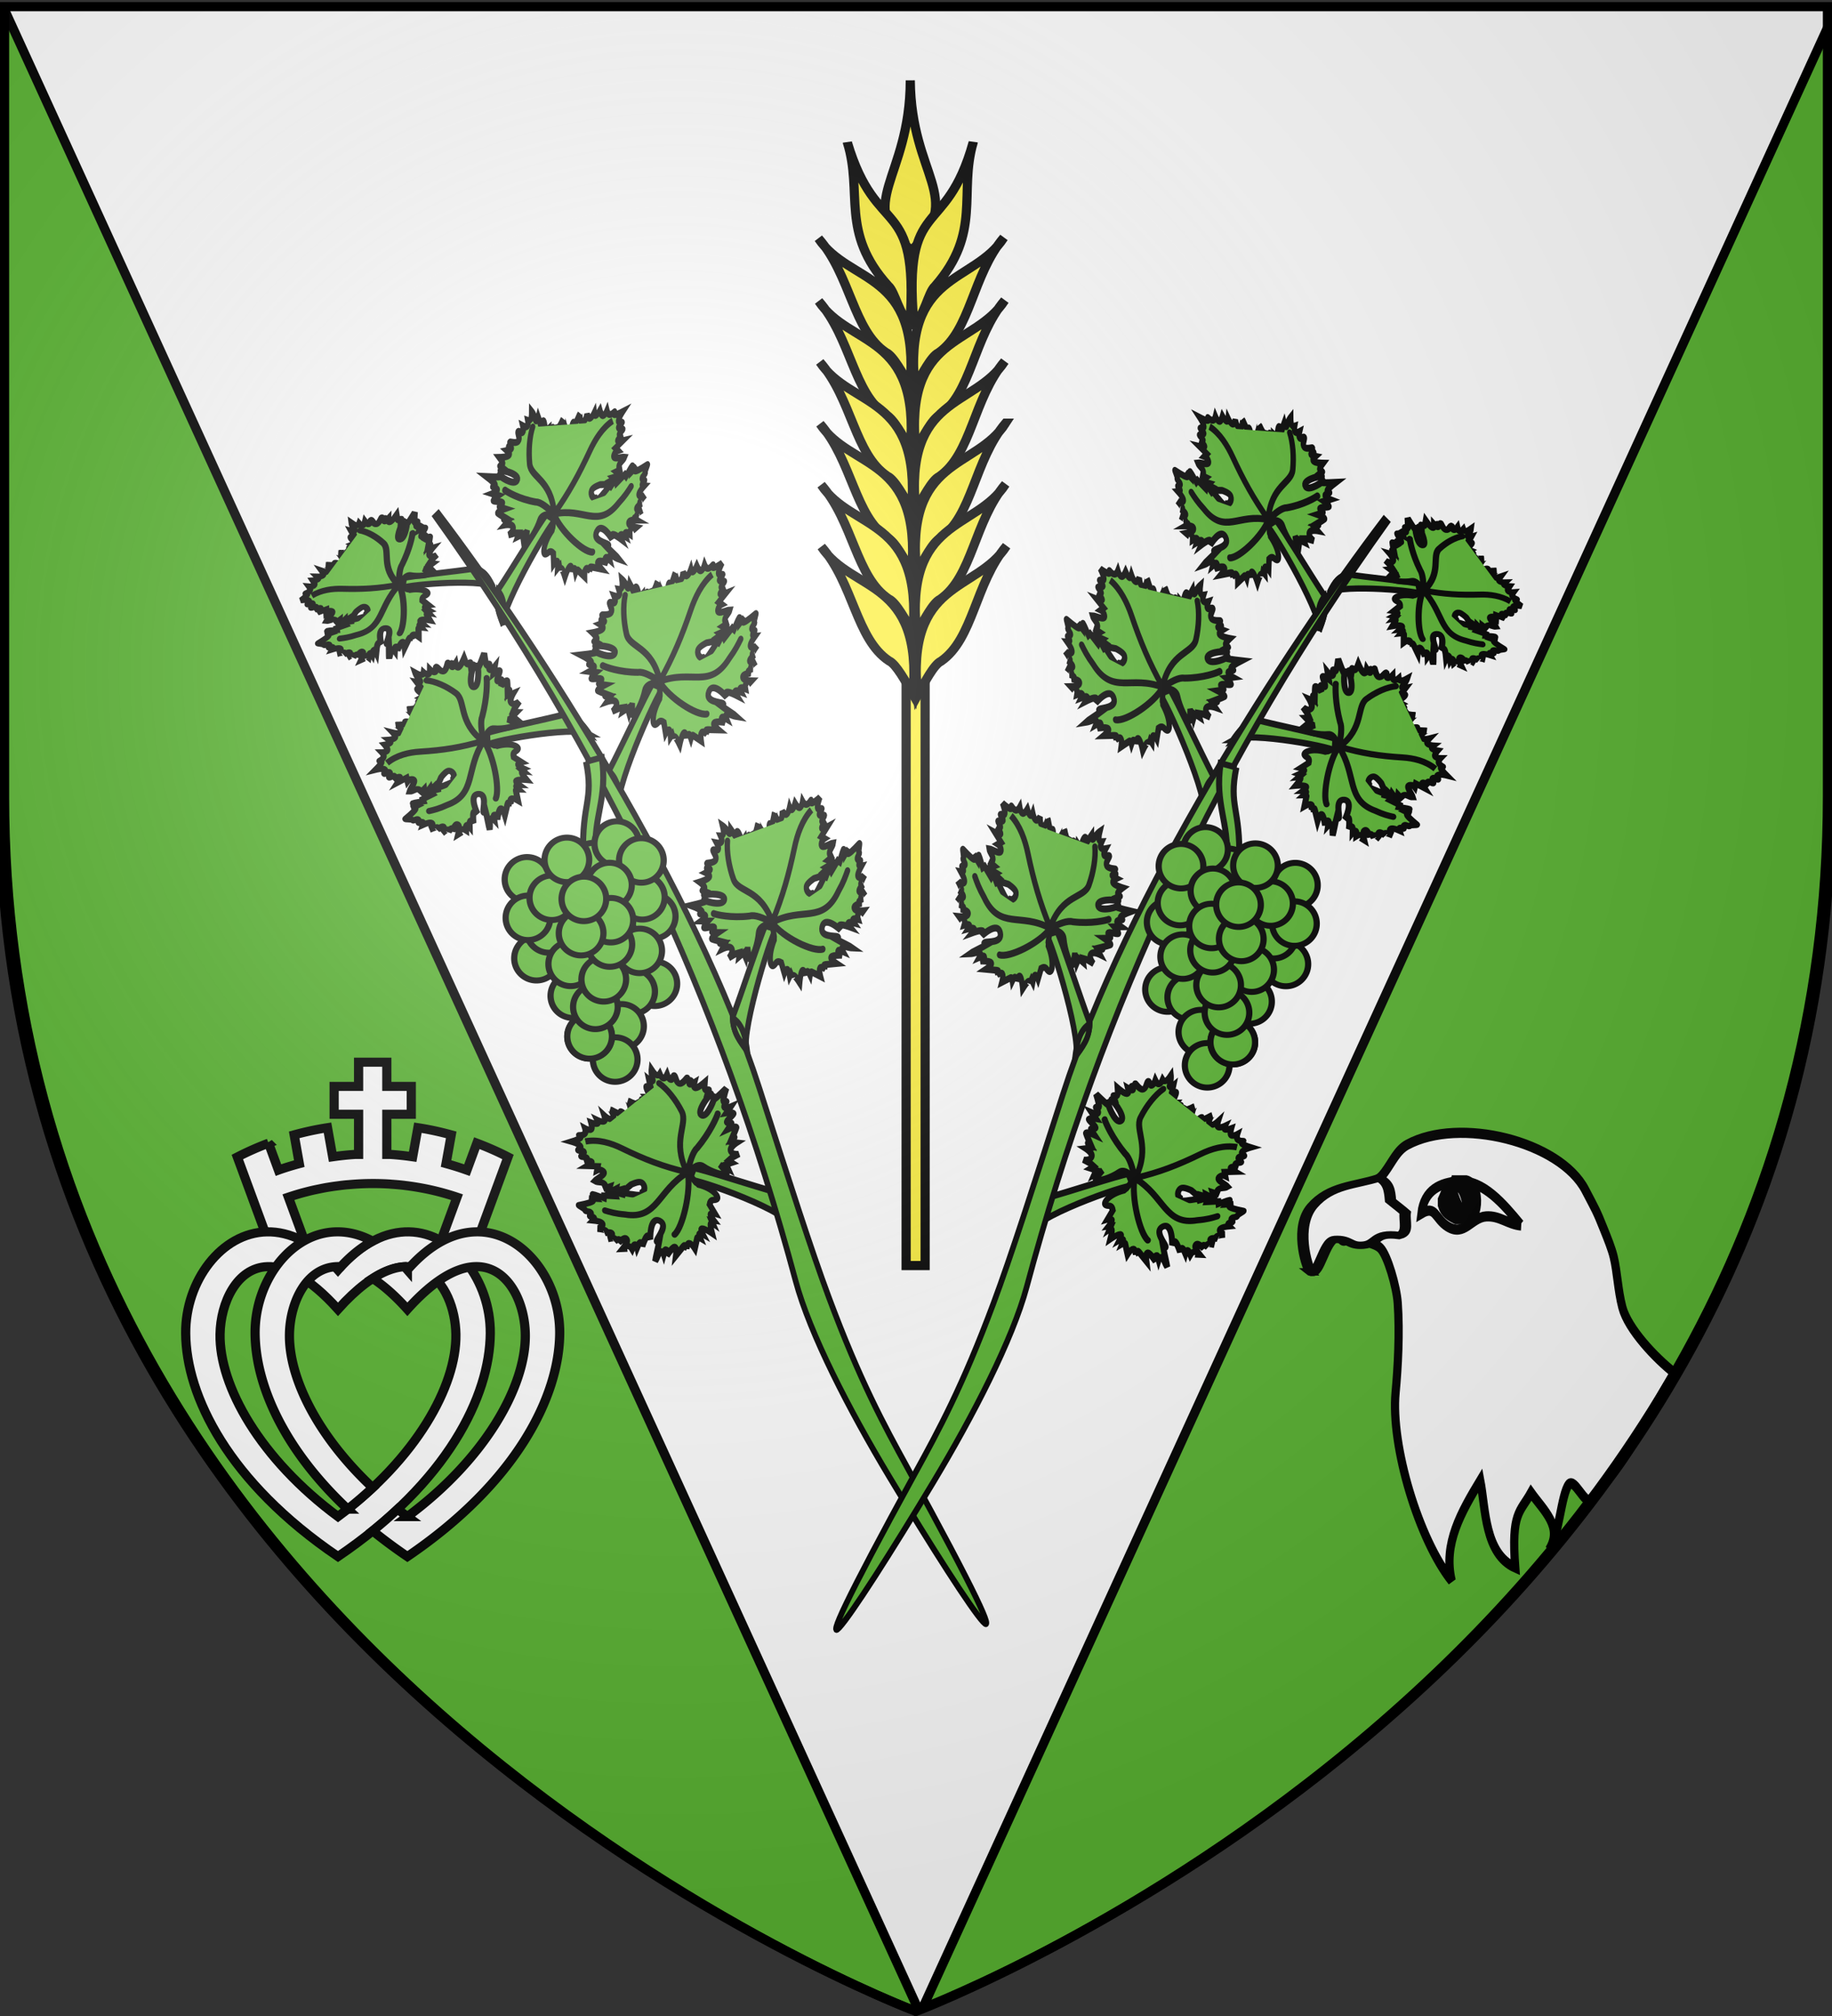 <svg xmlns="http://www.w3.org/2000/svg" xmlns:xlink="http://www.w3.org/1999/xlink" width="600" height="660" version="1.0"><rect width="100%" height="100%" fill="#333333" stroke="none"/><desc>Flag of Canton of Valais (Wallis)</desc><defs><radialGradient xlink:href="#a" id="f" cx="221.445" cy="226.331" r="300" fx="221.445" fy="226.331" gradientTransform="matrix(1.353 0 0 1.349 -77.63 -85.747)" gradientUnits="userSpaceOnUse"/><linearGradient id="a"><stop offset="0" style="stop-color:white;stop-opacity:.314"/><stop offset=".19" style="stop-color:white;stop-opacity:.251"/><stop offset=".6" style="stop-color:#6b6b6b;stop-opacity:.125"/><stop offset="1" style="stop-color:black;stop-opacity:.125"/></linearGradient></defs><g style="display:inline"><path d="M300 658.5s298.5-112.32 298.5-397.772V2.176H1.5v258.552C1.5 546.18 300 658.5 300 658.5" style="fill:#fff;fill-opacity:1;fill-rule:evenodd;stroke:none;stroke-width:1px;stroke-linecap:butt;stroke-linejoin:miter;stroke-opacity:1"/><g style="fill:#5ab532;stroke:#000;stroke-width:3;stroke-miterlimit:4;stroke-dasharray:none;stroke-opacity:1;display:inline"><path d="M598.5 3v-.812m-597 0v258.53C1.5 546.17 300 658.5 300 658.5l.969-.375L3 3m595.5 3.313-296.219 651.28C325.58 648.333 598.5 534.019 598.5 260.72z" style="fill:#5ab532;fill-opacity:1;fill-rule:evenodd;stroke:#000;stroke-width:3;stroke-linecap:butt;stroke-linejoin:miter;stroke-miterlimit:4;stroke-dasharray:none;stroke-opacity:1" transform="matrix(1.005 0 0 1 -1.65 -.107)"/></g></g><g style="stroke:#000;stroke-opacity:1;stroke-width:3;stroke-miterlimit:4;stroke-dasharray:none"><path d="M296.765 206.598h6.226v207.72h-6.226z" style="fill:#fcef3c;fill-opacity:1;stroke:#000;stroke-width:3;stroke-miterlimit:4;stroke-opacity:1;stroke-dasharray:none"/><g style="opacity:1;fill:#fcef3c;fill-opacity:1;stroke:#000;stroke-width:2.704;stroke-miterlimit:4;stroke-dasharray:none;stroke-opacity:1;display:inline"><path d="M1236.49 151.036c-19.492 22.086-11.329 38.487-33.552 37.355-1.55-22.515 14.378-16.025 33.552-37.355z" style="fill:#fcef3c;fill-opacity:1;fill-rule:evenodd;stroke:#000;stroke-width:2.704;stroke-linecap:butt;stroke-linejoin:miter;stroke-miterlimit:4;stroke-dasharray:none;stroke-opacity:1;display:inline" transform="scale(-1.109 1.109)rotate(-41.482 315.733 2074.923)"/><g style="fill:#fcef3c;fill-opacity:1;stroke:#000;stroke-width:2.704;stroke-miterlimit:4;stroke-dasharray:none;stroke-opacity:1"><path d="M1210.439 152.46c-13.245 27.249 5.454 25.133-22.223 51.588-1.133-3.377 2.916-9.587 2.551-12.342.138-21.16 13.048-25.216 19.672-39.246zM1185.042 167.54c-2.531 16.137 15.772 27.116-9.524 50.397.91-4.095 2.412-9.997 1.461-12.117-2.788-11.344 7.74-23.86 8.063-38.28z" style="fill:#fcef3c;fill-opacity:1;fill-rule:evenodd;stroke:#000;stroke-width:2.704;stroke-linecap:butt;stroke-linejoin:miter;stroke-miterlimit:4;stroke-dasharray:none;stroke-opacity:1;display:inline" transform="scale(-1.109 1.109)rotate(-41.482 315.733 2074.923)"/><path d="M1172.578 181.23c-2.53 16.138 15.772 27.117-9.524 50.397.91-4.095 2.412-9.997 1.461-12.117-2.788-11.344 7.74-23.86 8.063-38.28z" style="fill:#fcef3c;fill-opacity:1;fill-rule:evenodd;stroke:#000;stroke-width:2.704;stroke-linecap:butt;stroke-linejoin:miter;stroke-miterlimit:4;stroke-dasharray:none;stroke-opacity:1;display:inline" transform="scale(-1.109 1.109)rotate(-41.482 315.733 2074.923)"/><path d="M1160.673 194.722c-2.53 16.138 15.773 27.117-9.524 50.397.91-4.095 2.412-9.997 1.461-12.117-2.788-11.344 7.74-23.86 8.063-38.28z" style="fill:#fcef3c;fill-opacity:1;fill-rule:evenodd;stroke:#000;stroke-width:2.704;stroke-linecap:butt;stroke-linejoin:miter;stroke-miterlimit:4;stroke-dasharray:none;stroke-opacity:1;display:inline" transform="scale(-1.109 1.109)rotate(-41.482 315.733 2074.923)"/><path d="M1148.372 208.214c-2.531 16.138 15.772 27.117-9.524 50.397.91-4.095 2.411-9.997 1.46-12.117-2.787-11.344 7.74-23.86 8.064-38.28z" style="fill:#fcef3c;fill-opacity:1;fill-rule:evenodd;stroke:#000;stroke-width:2.704;stroke-linecap:butt;stroke-linejoin:miter;stroke-miterlimit:4;stroke-dasharray:none;stroke-opacity:1;display:inline" transform="scale(-1.109 1.109)rotate(-41.482 315.733 2074.923)"/><path d="M1136.467 221.706c-2.531 16.138 15.772 27.117-9.524 50.397.91-4.095 2.412-9.997 1.461-12.117-2.788-11.344 7.74-23.86 8.063-38.28z" style="fill:#fcef3c;fill-opacity:1;fill-rule:evenodd;stroke:#000;stroke-width:2.704;stroke-linecap:butt;stroke-linejoin:miter;stroke-miterlimit:4;stroke-dasharray:none;stroke-opacity:1;display:inline" transform="scale(-1.109 1.109)rotate(-41.482 315.733 2074.923)"/><path d="M1124.165 235.198c-2.53 16.138 15.773 27.117-9.524 50.397.91-4.095 2.412-9.996 1.461-12.117-2.788-11.344 7.74-23.86 8.063-38.28z" style="fill:#fcef3c;fill-opacity:1;fill-rule:evenodd;stroke:#000;stroke-width:2.704;stroke-linecap:butt;stroke-linejoin:miter;stroke-miterlimit:4;stroke-dasharray:none;stroke-opacity:1;display:inline" transform="scale(-1.109 1.109)rotate(-41.482 315.733 2074.923)"/></g><g style="fill:#fcef3c;fill-opacity:1;stroke:#000;stroke-width:2.704;stroke-miterlimit:4;stroke-dasharray:none;stroke-opacity:1;display:inline"><path d="M1210.439 152.46c-13.245 27.249 5.454 25.133-22.223 51.588-1.133-3.377 2.916-9.587 2.551-12.342.138-21.16 13.048-25.216 19.672-39.246zM1185.042 167.54c-2.531 16.137 15.772 27.116-9.524 50.397.91-4.095 2.412-9.997 1.461-12.117-2.788-11.344 7.74-23.86 8.063-38.28z" style="fill:#fcef3c;fill-opacity:1;fill-rule:evenodd;stroke:#000;stroke-width:2.704;stroke-linecap:butt;stroke-linejoin:miter;stroke-miterlimit:4;stroke-dasharray:none;stroke-opacity:1;display:inline" transform="rotate(-42.518 652.708 1476.369)scale(1.109)"/><path d="M1172.578 181.23c-2.53 16.138 15.772 27.117-9.524 50.397.91-4.095 2.412-9.997 1.461-12.117-2.788-11.344 7.74-23.86 8.063-38.28z" style="fill:#fcef3c;fill-opacity:1;fill-rule:evenodd;stroke:#000;stroke-width:2.704;stroke-linecap:butt;stroke-linejoin:miter;stroke-miterlimit:4;stroke-dasharray:none;stroke-opacity:1;display:inline" transform="rotate(-42.518 652.708 1476.369)scale(1.109)"/><path d="M1160.673 194.722c-2.53 16.138 15.773 27.117-9.524 50.397.91-4.095 2.412-9.997 1.461-12.117-2.788-11.344 7.74-23.86 8.063-38.28z" style="fill:#fcef3c;fill-opacity:1;fill-rule:evenodd;stroke:#000;stroke-width:2.704;stroke-linecap:butt;stroke-linejoin:miter;stroke-miterlimit:4;stroke-dasharray:none;stroke-opacity:1;display:inline" transform="rotate(-42.518 652.708 1476.369)scale(1.109)"/><path d="M1148.372 208.214c-2.531 16.138 15.772 27.117-9.524 50.397.91-4.095 2.411-9.997 1.46-12.117-2.787-11.344 7.74-23.86 8.064-38.28z" style="fill:#fcef3c;fill-opacity:1;fill-rule:evenodd;stroke:#000;stroke-width:2.704;stroke-linecap:butt;stroke-linejoin:miter;stroke-miterlimit:4;stroke-dasharray:none;stroke-opacity:1;display:inline" transform="rotate(-42.518 652.708 1476.369)scale(1.109)"/><path d="M1136.467 221.706c-2.531 16.138 15.772 27.117-9.524 50.397.91-4.095 2.412-9.997 1.461-12.117-2.788-11.344 7.74-23.86 8.063-38.28z" style="fill:#fcef3c;fill-opacity:1;fill-rule:evenodd;stroke:#000;stroke-width:2.704;stroke-linecap:butt;stroke-linejoin:miter;stroke-miterlimit:4;stroke-dasharray:none;stroke-opacity:1;display:inline" transform="rotate(-42.518 652.708 1476.369)scale(1.109)"/><path d="M1124.165 235.198c-2.53 16.138 15.773 27.117-9.524 50.397.91-4.095 2.412-9.996 1.461-12.117-2.788-11.344 7.74-23.86 8.063-38.28z" style="fill:#fcef3c;fill-opacity:1;fill-rule:evenodd;stroke:#000;stroke-width:2.704;stroke-linecap:butt;stroke-linejoin:miter;stroke-miterlimit:4;stroke-dasharray:none;stroke-opacity:1;display:inline" transform="rotate(-42.518 652.708 1476.369)scale(1.109)"/></g></g></g><g id="e" style="stroke:#000;stroke-opacity:1;stroke-width:2;stroke-miterlimit:4;stroke-dasharray:none"><use xlink:href="#b" id="d" width="600" height="660" x="0" y="0" style="fill:#5ab532;fill-opacity:1;stroke:#000;stroke-opacity:1;stroke-width:2;stroke-miterlimit:4;stroke-dasharray:none" transform="matrix(-.7 .835 .611 .7 139.147 -233.616)"/><g style="fill:#5ab532;fill-opacity:1;stroke:#000;stroke-opacity:1;stroke-width:5.512;stroke-miterlimit:4;stroke-dasharray:none"><g style="fill:#5ab532;fill-opacity:1;stroke:#000;stroke-opacity:1;stroke-width:8.453;stroke-miterlimit:4;stroke-dasharray:none"><path d="M127.413 884.284c.14-9.284 1.183-25.544 11.436-34.2 24.216-8.054 84.349-31.608 94.138-33.585l8.106 12.08c3.933-6.707-103.51 36.818-113.68 55.705z" style="fill:#5ab532;fill-opacity:1;fill-rule:evenodd;stroke:#000;stroke-width:8.453;stroke-linecap:butt;stroke-linejoin:miter;stroke-miterlimit:4;stroke-dasharray:none;stroke-opacity:1;display:inline" transform="matrix(-.213 .109 .097 .213 102.752 -10.091)"/><path d="M127.944 884.865c.146-11.958-.794-22.916 9.982-34.064 2.707 8.008 2.888 17.453-9.982 34.064z" style="opacity:1;fill:#5ab532;fill-opacity:1;fill-rule:evenodd;stroke:#000;stroke-width:8.453;stroke-linecap:butt;stroke-linejoin:miter;stroke-miterlimit:4;stroke-dasharray:none;stroke-opacity:1;display:inline" transform="matrix(-.213 .109 .097 .213 102.752 -10.091)"/></g><g style="opacity:1;fill:#5ab532;fill-opacity:1;display:inline;stroke:#000;stroke-opacity:1;stroke-width:6.444;stroke-miterlimit:4;stroke-dasharray:none"><path d="M-175.207 310.35s-7.82 6.748-7.889 7.185c-2.16 13.624-9.898 20.058-11.35 15.344-.795-1.896.61-4.274-4.337-5.26l-7.152 4.59s.768-3.61-.623-3.892-4.941 2.765-4.941 2.765l.184-2.114-2.54 1.143s1.025-1.681-1.025-1.848-7.175 1.181-7.175 1.181 3.812-6.438 3.51-8.435-4.717.447-4.717.447 1.156-2.346.345-2.93c-.81-.586-3.588.59-3.588.59s1.136-2.244.265-2.522c-.871-.279-9.049-2.242-9.049-2.242s4.288-2.973 4.174-4.747-4.63-2.35-4.63-2.35 2.473-.512 2.322-1.212c-.152-.7-2.928-1.588-2.928-1.588s6.944 3.524.717-1.291-6.624-5.159-6.624-5.159 7.427 1.071 7.353-.907c-.073-1.979-7.648-7.007-7.648-7.007s5.043 1.72 5.015-.786c-.009-.766-3.8-1.866-3.8-1.866s3.278-1.07 1.733-2.922c-2.07-2.008-4.53-2.253-7.913-4.485 1.904.194 12.988 3.134 16.83 3.86 0 0-2.66-2.993-.033-2.182 2.805.866 13.232 10.117 16.154 2.558 3.27-8.46-15.3-8.35-15.98-8.15 0 0 4.47-.96 3.078-2.709-1.392-1.748-8.647-4.285-8.647-4.285s3.45-.472 3.096-1.617c-.354-1.144-4.51-2.962-4.51-2.962s2.806-.732 2.442-1.826c-.363-1.093-3.896-2.549-3.896-2.549s2.114-1.333 2.087-2.374c-.027-1.04-2.194-1.787-2.194-1.787l.218.07-.406-3.823s4.744 3.922 7.082 3.8c4.12-.772-.29-5.076-2.238-7.247 0 0 2.75 1.314 2.734.222-.017-1.091-1.833-3.627-1.833-3.627s1.992 1.343 2.338-.121-.955-5.736-.955-5.736c.146.724 5.491 7.017 5.524 1.332.006-1.067-.84-3.962-.84-3.962s1.4 2.294 2.177.697c.777-1.598.93-7.088.93-7.088-.035.59 3.864 8.327 5.8 2.288.566-1.766.69-5.861.69-5.861s1.506 1.46 2.395.766c.888-.694.07-3.888 1.158-3.54 1.09.348 1.814 1.666 2.871.701 1.058-.965.231-4.705 1.36-4.561s3.584-6.457 3.86-5.5c.274.957 2.202 9.393 3.732 11.62s2.385-2.713 2.385-2.713l.044 5.662s3.416-3.252 3.473-2.365-2.542 9.396-2.542 9.396l2.04.218.112 10.027 3.232-1.138-1.446 7.357 1.306.418-.592 6.544c.149 2.468-1.723 10.662 2.403 10.14 2.21 2.886 7.434 1.525 7.865-1.845.321-2.508-2.463-7.971-2.463-7.971l-4.898-5.694 1.072-.743-2.319-7.04 1.783.352-3.924-7.12 5.444 1.741-2.124-5.675s1.352 2.696 3.404 1.523c2.803-1.602.937-5.945 2.421-8.783 2.568 2.24 6.873 12.126 9.196 6.198.749-1.91-.365-4.027-.365-4.027l3.347.636-.313-9.006s2.668 4.383 3.655 3.776c.988-.608.295-6.206.295-6.206s1.701 2.825 2.59 2.132.093-5.184.964-4.905 2.711 2.985 3.936 2.345-.124-5.253.965-4.905 1.977 3.184 3.581 1.797 2.834-7.349 2.834-7.349 1.995 5.743 3.407 7.389 2.184-1.691 2.241-.804.11 3.565 1.592 4.853c1.482 1.289 4.338.301 4.338.301s-1.814 3.928-.569 5.249 5.548.036 5.548.036-1.175 3.914-.57 5.248 2.992.088 2.992.088-1.72 4.337-.69 5.861 4.814.236 4.814.236-2.716 3.315-2.61 5.03c.377 6.03 7.778.468 7.806.324 0 0-3.134 6.818-3.413 9.118s2.654-1.432 2.298.083-3.69 5.103-3.721 5.978c-.205 5.75 12.874.443 12.917.22 0 0-2.347 5.17-2.1 7.149.248 1.98 3.09.77 3.09.77s-3.138 2.418-2.982 3.391 4.596.167 3.604.501c-.991.335-4.092 2.276-4.803 3.243s4.378.097 1.96.627l-15.665 4.332c-3.52 2.036-9.37 5.59-7.576 9.105 4.395 8.616 12.108 3.137 13.554-4.355l4.665-5.909 4.442-1.404s-.575 2.043.848 1.575 4.844-3.448 4.844-3.448.187 3.753 1.22 3.214c1.031-.539 5.367-3.17 7.06-2.955 1.694.215-1.279 4.152-.287 3.818s6.305-1.46 6.305-1.46-3.142 4.209.784 3.075c3.926-1.135 7.313-.703 7.313-.703s-3.3 2.366-4.054 4.134c-.752 1.769 1.042 2.94 1.042 2.94s-3.357 1.479-3.376 3.047c-.02 1.57 3.3 3.228 3.3 3.228s-3.922 1.407-4.07 3.043 5.065 2.488 3.477 3.5c-1.588 1.014-5.893 1.43-6.133 4.122s6.043 6.928 5.172 6.65c-.87-.279-2.219.105-2.716.869s1.598 2.466.727 2.187c-.871-.278-2.888-1.792-3.267-1.044-.378.748 1.753 4.036 1.753 4.036s-4.559-1.24-4.362.994c.197 2.236 5.15 7.946 5.15 7.946s-4.655-.456-6.104.438 1.18 3.418.308 3.14l-3.048-.975s.921 3.553-.563 2.861c-1.632-3.174-16.439-13.671-17.691-8.024-1.056 4.76 15.993 11.949 16.257 10.607 0 0-3.226-1.249-2.16.395s9.343 10.156 9.343 10.156-7.69-2.676-10.355-2.66.567 3.005-.304 2.727c-.871-.279-4.149-2.738-5.186-1.875-1.038.862 1.035 5.327 1.035 5.327l-5.3-3.65s1.488 6.558-.036 6.07-5.206-5.302-7.196-5.776c-1.99-.473.76 4.37-.764 3.883s-4.985-2.897-4.985-2.897 3.803 7.732 1.843 7.106-8.55-3.603-8.55-3.603 1.421 2.192.55 1.914c-.87-.279-4.074-2.823-4.074-2.823l-.23 4.705s-3.063-4.648-5.454-5.22c-5.036-1.204-3.665 6.866-3.665 6.866l-3.43-6.093-2.47-2.744-1.474 2.787-1.809-4.923-3.829 1.817 3.216-7.174s-6.307 6.265-6.998 5.592c-1.779-1.734.77-13.085 5.05-20.169 3.015-4.99-5.28-11.95-5.28-11.95-.532-.61-1.184-.735-2.02-.13z" style="fill:#5ab532;fill-opacity:1;fill-rule:evenodd;stroke:#000;stroke-width:6.444;stroke-linecap:butt;stroke-linejoin:miter;stroke-miterlimit:4;stroke-dasharray:none;stroke-opacity:1;display:inline" transform="matrix(-.077 -.286 .308 -.105 22.149 174.147)"/><g style="fill:#5ab532;fill-opacity:1;stroke:#000;stroke-opacity:1;stroke-width:6.444;stroke-miterlimit:4;stroke-dasharray:none"><path d="m-153.996 221.874-.168-.743c2.634 11.023.1 22.084-3.69 31.537-7.631 19.04-12.59 35.269-15.83 55.81 24.413-13.242 39.077 1.477 48.95-3.896 9.435-5.133 17.564-12.416 21.68-19.24M-173.906 308.908c-15.965-25.849-40.141-26.275-37.375-54.382.125-8.331 1.134-12.755 2.132-17.226M-173.888 309.042c-15.01 2.96-45.038-4.997-51.08-12.056M-173.774 309.135c8.36 1.642 17.127 4.687 20.149 8.25 13.49 11.49 26.308 17.333 29.065 18.247" style="fill:#5ab532;fill-opacity:1;fill-rule:evenodd;stroke:#000;stroke-width:6.444;stroke-linecap:round;stroke-linejoin:miter;stroke-miterlimit:4;stroke-dasharray:none;stroke-opacity:1" transform="matrix(-.077 -.286 .308 -.105 22.149 174.147)"/></g></g></g><g id="b" style="fill:#5ab532;fill-opacity:1;stroke:#000;stroke-opacity:1;stroke-width:4.369;stroke-miterlimit:4;stroke-dasharray:none"><g style="fill:#5ab532;fill-opacity:1;stroke:#000;stroke-opacity:1;stroke-width:6.699;stroke-miterlimit:4;stroke-dasharray:none"><path d="M127.413 884.284c.14-9.284 1.183-25.544 11.436-34.2 24.216-8.054 84.349-31.608 94.138-33.585l8.106 12.08c3.933-6.707-103.51 36.818-113.68 55.705z" style="fill:#5ab532;fill-opacity:1;fill-rule:evenodd;stroke:#000;stroke-width:6.699;stroke-linecap:butt;stroke-linejoin:miter;stroke-miterlimit:4;stroke-dasharray:none;stroke-opacity:1;display:inline" transform="matrix(-.272 .03 .048 .322 251.501 112.515)"/><path d="M127.944 884.865c.146-11.958-.794-22.916 9.982-34.064 2.707 8.008 2.888 17.453-9.982 34.064z" style="opacity:1;fill:#5ab532;fill-opacity:1;fill-rule:evenodd;stroke:#000;stroke-width:6.699;stroke-linecap:butt;stroke-linejoin:miter;stroke-miterlimit:4;stroke-dasharray:none;stroke-opacity:1;display:inline" transform="matrix(-.272 .03 .048 .322 251.501 112.515)"/></g><g style="opacity:1;fill:#5ab532;fill-opacity:1;display:inline;stroke:#000;stroke-opacity:1;stroke-width:5.107;stroke-miterlimit:4;stroke-dasharray:none"><path d="M-175.207 310.35s-7.82 6.748-7.889 7.185c-2.16 13.624-9.898 20.058-11.35 15.344-.795-1.896.61-4.274-4.337-5.26l-7.152 4.59s.768-3.61-.623-3.892-4.941 2.765-4.941 2.765l.184-2.114-2.54 1.143s1.025-1.681-1.025-1.848-7.175 1.181-7.175 1.181 3.812-6.438 3.51-8.435-4.717.447-4.717.447 1.156-2.346.345-2.93c-.81-.586-3.588.59-3.588.59s1.136-2.244.265-2.522c-.871-.279-9.049-2.242-9.049-2.242s4.288-2.973 4.174-4.747-4.63-2.35-4.63-2.35 2.473-.512 2.322-1.212c-.152-.7-2.928-1.588-2.928-1.588s6.944 3.524.717-1.291-6.624-5.159-6.624-5.159 7.427 1.071 7.353-.907c-.073-1.979-7.648-7.007-7.648-7.007s5.043 1.72 5.015-.786c-.009-.766-3.8-1.866-3.8-1.866s3.278-1.07 1.733-2.922c-2.07-2.008-4.53-2.253-7.913-4.485 1.904.194 12.988 3.134 16.83 3.86 0 0-2.66-2.993-.033-2.182 2.805.866 13.232 10.117 16.154 2.558 3.27-8.46-15.3-8.35-15.98-8.15 0 0 4.47-.96 3.078-2.709-1.392-1.748-8.647-4.285-8.647-4.285s3.45-.472 3.096-1.617c-.354-1.144-4.51-2.962-4.51-2.962s2.806-.732 2.442-1.826c-.363-1.093-3.896-2.549-3.896-2.549s2.114-1.333 2.087-2.374c-.027-1.04-2.194-1.787-2.194-1.787l.218.07-.406-3.823s4.744 3.922 7.082 3.8c4.12-.772-.29-5.076-2.238-7.247 0 0 2.75 1.314 2.734.222-.017-1.091-1.833-3.627-1.833-3.627s1.992 1.343 2.338-.121-.955-5.736-.955-5.736c.146.724 5.491 7.017 5.524 1.332.006-1.067-.84-3.962-.84-3.962s1.4 2.294 2.177.697c.777-1.598.93-7.088.93-7.088-.035.59 3.864 8.327 5.8 2.288.566-1.766.69-5.861.69-5.861s1.506 1.46 2.395.766c.888-.694.07-3.888 1.158-3.54 1.09.348 1.814 1.666 2.871.701 1.058-.965.231-4.705 1.36-4.561s3.584-6.457 3.86-5.5c.274.957 2.202 9.393 3.732 11.62s2.385-2.713 2.385-2.713l.044 5.662s3.416-3.252 3.473-2.365-2.542 9.396-2.542 9.396l2.04.218.112 10.027 3.232-1.138-1.446 7.357 1.306.418-.592 6.544c.149 2.468-1.723 10.662 2.403 10.14 2.21 2.886 7.434 1.525 7.865-1.845.321-2.508-2.463-7.971-2.463-7.971l-4.898-5.694 1.072-.743-2.319-7.04 1.783.352-3.924-7.12 5.444 1.741-2.124-5.675s1.352 2.696 3.404 1.523c2.803-1.602.937-5.945 2.421-8.783 2.568 2.24 6.873 12.126 9.196 6.198.749-1.91-.365-4.027-.365-4.027l3.347.636-.313-9.006s2.668 4.383 3.655 3.776c.988-.608.295-6.206.295-6.206s1.701 2.825 2.59 2.132.093-5.184.964-4.905 2.711 2.985 3.936 2.345-.124-5.253.965-4.905 1.977 3.184 3.581 1.797 2.834-7.349 2.834-7.349 1.995 5.743 3.407 7.389 2.184-1.691 2.241-.804.11 3.565 1.592 4.853c1.482 1.289 4.338.301 4.338.301s-1.814 3.928-.569 5.249 5.548.036 5.548.036-1.175 3.914-.57 5.248 2.992.088 2.992.088-1.72 4.337-.69 5.861 4.814.236 4.814.236-2.716 3.315-2.61 5.03c.377 6.03 7.778.468 7.806.324 0 0-3.134 6.818-3.413 9.118s2.654-1.432 2.298.083-3.69 5.103-3.721 5.978c-.205 5.75 12.874.443 12.917.22 0 0-2.347 5.17-2.1 7.149.248 1.98 3.09.77 3.09.77s-3.138 2.418-2.982 3.391 4.596.167 3.604.501c-.991.335-4.092 2.276-4.803 3.243s4.378.097 1.96.627l-15.665 4.332c-3.52 2.036-9.37 5.59-7.576 9.105 4.395 8.616 12.108 3.137 13.554-4.355l4.665-5.909 4.442-1.404s-.575 2.043.848 1.575 4.844-3.448 4.844-3.448.187 3.753 1.22 3.214c1.031-.539 5.367-3.17 7.06-2.955 1.694.215-1.279 4.152-.287 3.818s6.305-1.46 6.305-1.46-3.142 4.209.784 3.075c3.926-1.135 7.313-.703 7.313-.703s-3.3 2.366-4.054 4.134c-.752 1.769 1.042 2.94 1.042 2.94s-3.357 1.479-3.376 3.047c-.02 1.57 3.3 3.228 3.3 3.228s-3.922 1.407-4.07 3.043 5.065 2.488 3.477 3.5c-1.588 1.014-5.893 1.43-6.133 4.122s6.043 6.928 5.172 6.65c-.87-.279-2.219.105-2.716.869s1.598 2.466.727 2.187c-.871-.278-2.888-1.792-3.267-1.044-.378.748 1.753 4.036 1.753 4.036s-4.559-1.24-4.362.994c.197 2.236 5.15 7.946 5.15 7.946s-4.655-.456-6.104.438 1.18 3.418.308 3.14l-3.048-.975s.921 3.553-.563 2.861c-1.632-3.174-16.439-13.671-17.691-8.024-1.056 4.76 15.993 11.949 16.257 10.607 0 0-3.226-1.249-2.16.395s9.343 10.156 9.343 10.156-7.69-2.676-10.355-2.66.567 3.005-.304 2.727c-.871-.279-4.149-2.738-5.186-1.875-1.038.862 1.035 5.327 1.035 5.327l-5.3-3.65s1.488 6.558-.036 6.07-5.206-5.302-7.196-5.776c-1.99-.473.76 4.37-.764 3.883s-4.985-2.897-4.985-2.897 3.803 7.732 1.843 7.106-8.55-3.603-8.55-3.603 1.421 2.192.55 1.914c-.87-.279-4.074-2.823-4.074-2.823l-.23 4.705s-3.063-4.648-5.454-5.22c-5.036-1.204-3.665 6.866-3.665 6.866l-3.43-6.093-2.47-2.744-1.474 2.787-1.809-4.923-3.829 1.817 3.216-7.174s-6.307 6.265-6.998 5.592c-1.779-1.734.77-13.085 5.05-20.169 3.015-4.99-5.28-11.95-5.28-11.95-.532-.61-1.184-.735-2.02-.13z" style="fill:#5ab532;fill-opacity:1;fill-rule:evenodd;stroke:#000;stroke-width:5.107;stroke-linecap:butt;stroke-linejoin:miter;stroke-miterlimit:4;stroke-dasharray:none;stroke-opacity:1;display:inline" transform="matrix(-.005 -.404 .38 .025 106.923 305.873)"/><g style="fill:#5ab532;fill-opacity:1;stroke:#000;stroke-opacity:1;stroke-width:5.107;stroke-miterlimit:4;stroke-dasharray:none"><path d="m-153.996 221.874-.168-.743c2.634 11.023.1 22.084-3.69 31.537-7.631 19.04-12.59 35.269-15.83 55.81 24.413-13.242 39.077 1.477 48.95-3.896 9.435-5.133 17.564-12.416 21.68-19.24M-173.906 308.908c-15.965-25.849-40.141-26.275-37.375-54.382.125-8.331 1.134-12.755 2.132-17.226M-173.888 309.042c-15.01 2.96-45.038-4.997-51.08-12.056M-173.774 309.135c8.36 1.642 17.127 4.687 20.149 8.25 13.49 11.49 26.308 17.333 29.065 18.247" style="fill:#5ab532;fill-opacity:1;fill-rule:evenodd;stroke:#000;stroke-width:5.107;stroke-linecap:round;stroke-linejoin:miter;stroke-miterlimit:4;stroke-dasharray:none;stroke-opacity:1" transform="matrix(-.005 -.404 .38 .025 106.923 305.873)"/></g></g></g><g id="c" style="fill:#5ab532;fill-opacity:1;stroke:#000;stroke-opacity:1;stroke-width:4.709;stroke-miterlimit:4;stroke-dasharray:none"><g style="fill:#5ab532;fill-opacity:1;stroke:#000;stroke-opacity:1;stroke-width:7.222;stroke-miterlimit:4;stroke-dasharray:none"><path d="M127.413 884.284c.14-9.284 1.183-25.544 11.436-34.2 24.216-8.054 84.349-31.608 94.138-33.585l8.106 12.08c3.933-6.707-103.51 36.818-113.68 55.705z" style="fill:#5ab532;fill-opacity:1;fill-rule:evenodd;stroke:#000;stroke-width:7.222;stroke-linecap:butt;stroke-linejoin:miter;stroke-miterlimit:4;stroke-dasharray:none;stroke-opacity:1;display:inline" transform="matrix(-.215 .152 .16 .243 78.999 6.14)"/><path d="M127.944 884.865c.146-11.958-.794-22.916 9.982-34.064 2.707 8.008 2.888 17.453-9.982 34.064z" style="opacity:1;fill:#5ab532;fill-opacity:1;fill-rule:evenodd;stroke:#000;stroke-width:7.222;stroke-linecap:butt;stroke-linejoin:miter;stroke-miterlimit:4;stroke-dasharray:none;stroke-opacity:1;display:inline" transform="matrix(-.215 .152 .16 .243 78.999 6.14)"/></g><g style="opacity:1;fill:#5ab532;fill-opacity:1;display:inline;stroke:#000;stroke-opacity:1;stroke-width:5.506;stroke-miterlimit:4;stroke-dasharray:none"><path d="M-175.207 310.35s-7.82 6.748-7.889 7.185c-2.16 13.624-9.898 20.058-11.35 15.344-.795-1.896.61-4.274-4.337-5.26l-7.152 4.59s.768-3.61-.623-3.892-4.941 2.765-4.941 2.765l.184-2.114-2.54 1.143s1.025-1.681-1.025-1.848-7.175 1.181-7.175 1.181 3.812-6.438 3.51-8.435-4.717.447-4.717.447 1.156-2.346.345-2.93c-.81-.586-3.588.59-3.588.59s1.136-2.244.265-2.522c-.871-.279-9.049-2.242-9.049-2.242s4.288-2.973 4.174-4.747-4.63-2.35-4.63-2.35 2.473-.512 2.322-1.212c-.152-.7-2.928-1.588-2.928-1.588s6.944 3.524.717-1.291-6.624-5.159-6.624-5.159 7.427 1.071 7.353-.907c-.073-1.979-7.648-7.007-7.648-7.007s5.043 1.72 5.015-.786c-.009-.766-3.8-1.866-3.8-1.866s3.278-1.07 1.733-2.922c-2.07-2.008-4.53-2.253-7.913-4.485 1.904.194 12.988 3.134 16.83 3.86 0 0-2.66-2.993-.033-2.182 2.805.866 13.232 10.117 16.154 2.558 3.27-8.46-15.3-8.35-15.98-8.15 0 0 4.47-.96 3.078-2.709-1.392-1.748-8.647-4.285-8.647-4.285s3.45-.472 3.096-1.617c-.354-1.144-4.51-2.962-4.51-2.962s2.806-.732 2.442-1.826c-.363-1.093-3.896-2.549-3.896-2.549s2.114-1.333 2.087-2.374c-.027-1.04-2.194-1.787-2.194-1.787l.218.07-.406-3.823s4.744 3.922 7.082 3.8c4.12-.772-.29-5.076-2.238-7.247 0 0 2.75 1.314 2.734.222-.017-1.091-1.833-3.627-1.833-3.627s1.992 1.343 2.338-.121-.955-5.736-.955-5.736c.146.724 5.491 7.017 5.524 1.332.006-1.067-.84-3.962-.84-3.962s1.4 2.294 2.177.697c.777-1.598.93-7.088.93-7.088-.035.59 3.864 8.327 5.8 2.288.566-1.766.69-5.861.69-5.861s1.506 1.46 2.395.766c.888-.694.07-3.888 1.158-3.54 1.09.348 1.814 1.666 2.871.701 1.058-.965.231-4.705 1.36-4.561s3.584-6.457 3.86-5.5c.274.957 2.202 9.393 3.732 11.62s2.385-2.713 2.385-2.713l.044 5.662s3.416-3.252 3.473-2.365-2.542 9.396-2.542 9.396l2.04.218.112 10.027 3.232-1.138-1.446 7.357 1.306.418-.592 6.544c.149 2.468-1.723 10.662 2.403 10.14 2.21 2.886 7.434 1.525 7.865-1.845.321-2.508-2.463-7.971-2.463-7.971l-4.898-5.694 1.072-.743-2.319-7.04 1.783.352-3.924-7.12 5.444 1.741-2.124-5.675s1.352 2.696 3.404 1.523c2.803-1.602.937-5.945 2.421-8.783 2.568 2.24 6.873 12.126 9.196 6.198.749-1.91-.365-4.027-.365-4.027l3.347.636-.313-9.006s2.668 4.383 3.655 3.776c.988-.608.295-6.206.295-6.206s1.701 2.825 2.59 2.132.093-5.184.964-4.905 2.711 2.985 3.936 2.345-.124-5.253.965-4.905 1.977 3.184 3.581 1.797 2.834-7.349 2.834-7.349 1.995 5.743 3.407 7.389 2.184-1.691 2.241-.804.11 3.565 1.592 4.853c1.482 1.289 4.338.301 4.338.301s-1.814 3.928-.569 5.249 5.548.036 5.548.036-1.175 3.914-.57 5.248 2.992.088 2.992.088-1.72 4.337-.69 5.861 4.814.236 4.814.236-2.716 3.315-2.61 5.03c.377 6.03 7.778.468 7.806.324 0 0-3.134 6.818-3.413 9.118s2.654-1.432 2.298.083-3.69 5.103-3.721 5.978c-.205 5.75 12.874.443 12.917.22 0 0-2.347 5.17-2.1 7.149.248 1.98 3.09.77 3.09.77s-3.138 2.418-2.982 3.391 4.596.167 3.604.501c-.991.335-4.092 2.276-4.803 3.243s4.378.097 1.96.627l-15.665 4.332c-3.52 2.036-9.37 5.59-7.576 9.105 4.395 8.616 12.108 3.137 13.554-4.355l4.665-5.909 4.442-1.404s-.575 2.043.848 1.575 4.844-3.448 4.844-3.448.187 3.753 1.22 3.214c1.031-.539 5.367-3.17 7.06-2.955 1.694.215-1.279 4.152-.287 3.818s6.305-1.46 6.305-1.46-3.142 4.209.784 3.075c3.926-1.135 7.313-.703 7.313-.703s-3.3 2.366-4.054 4.134c-.752 1.769 1.042 2.94 1.042 2.94s-3.357 1.479-3.376 3.047c-.02 1.57 3.3 3.228 3.3 3.228s-3.922 1.407-4.07 3.043 5.065 2.488 3.477 3.5c-1.588 1.014-5.893 1.43-6.133 4.122s6.043 6.928 5.172 6.65c-.87-.279-2.219.105-2.716.869s1.598 2.466.727 2.187c-.871-.278-2.888-1.792-3.267-1.044-.378.748 1.753 4.036 1.753 4.036s-4.559-1.24-4.362.994c.197 2.236 5.15 7.946 5.15 7.946s-4.655-.456-6.104.438 1.18 3.418.308 3.14l-3.048-.975s.921 3.553-.563 2.861c-1.632-3.174-16.439-13.671-17.691-8.024-1.056 4.76 15.993 11.949 16.257 10.607 0 0-3.226-1.249-2.16.395s9.343 10.156 9.343 10.156-7.69-2.676-10.355-2.66.567 3.005-.304 2.727c-.871-.279-4.149-2.738-5.186-1.875-1.038.862 1.035 5.327 1.035 5.327l-5.3-3.65s1.488 6.558-.036 6.07-5.206-5.302-7.196-5.776c-1.99-.473.76 4.37-.764 3.883s-4.985-2.897-4.985-2.897 3.803 7.732 1.843 7.106-8.55-3.603-8.55-3.603 1.421 2.192.55 1.914c-.87-.279-4.074-2.823-4.074-2.823l-.23 4.705s-3.063-4.648-5.454-5.22c-5.036-1.204-3.665 6.866-3.665 6.866l-3.43-6.093-2.47-2.744-1.474 2.787-1.809-4.923-3.829 1.817 3.216-7.174s-6.307 6.265-6.998 5.592c-1.779-1.734.77-13.085 5.05-20.169 3.015-4.99-5.28-11.95-5.28-11.95-.532-.61-1.184-.735-2.02-.13z" style="fill:#5ab532;fill-opacity:1;fill-rule:evenodd;stroke:#000;stroke-width:5.506;stroke-linecap:butt;stroke-linejoin:miter;stroke-miterlimit:4;stroke-dasharray:none;stroke-opacity:1;display:inline" transform="matrix(-.155 -.332 .325 -.157 30.994 233.34)"/><g style="fill:#5ab532;fill-opacity:1;stroke:#000;stroke-opacity:1;stroke-width:5.506;stroke-miterlimit:4;stroke-dasharray:none"><path d="m-153.996 221.874-.168-.743c2.634 11.023.1 22.084-3.69 31.537-7.631 19.04-12.59 35.269-15.83 55.81 24.413-13.242 39.077 1.477 48.95-3.896 9.435-5.133 17.564-12.416 21.68-19.24M-173.906 308.908c-15.965-25.849-40.141-26.275-37.375-54.382.125-8.331 1.134-12.755 2.132-17.226M-173.888 309.042c-15.01 2.96-45.038-4.997-51.08-12.056M-173.774 309.135c8.36 1.642 17.127 4.687 20.149 8.25 13.49 11.49 26.308 17.333 29.065 18.247" style="fill:#5ab532;fill-opacity:1;fill-rule:evenodd;stroke:#000;stroke-width:5.506;stroke-linecap:round;stroke-linejoin:miter;stroke-miterlimit:4;stroke-dasharray:none;stroke-opacity:1" transform="matrix(-.155 -.332 .325 -.157 30.994 233.34)"/></g></g></g><use xlink:href="#c" width="600" height="660" style="fill:#5ab532;fill-opacity:1;stroke:#000;stroke-opacity:1;stroke-width:2;stroke-miterlimit:4;stroke-dasharray:none" transform="matrix(-.434 1.065 .762 .434 65.343 -105.64)"/><g style="fill:#5ab532;fill-opacity:1;stroke:#000;stroke-width:2.218;stroke-miterlimit:4;stroke-dasharray:none;stroke-opacity:1;display:inline"><path d="M934.238 561.797c31.19 49.905 77.452 139.947 90.08 208.92 6.012 32.835 10.2 55.932 14.167 72.552 7.021 29.412 13.672 45.295 20.197 60.793 39.37 93.505 16.622 53.055-7.684 1.683-11.542-24.396-22.25-51.926-24.514-70.048-12.16-97.365-42.493-185.508-93.543-273.162z" style="fill:#5ab532;fill-opacity:1;fill-rule:evenodd;stroke:#000;stroke-width:2.218;stroke-linecap:butt;stroke-linejoin:miter;stroke-miterlimit:4;stroke-dasharray:none;stroke-opacity:1;display:inline" transform="matrix(.808 -.169 .155 .974 -698.35 -221.132)"/></g><g style="fill:#5ab532;stroke:#000;stroke-opacity:1;stroke-width:2.39;stroke-miterlimit:4;stroke-dasharray:none"><path d="m369.531 470.2 6.353-.64c-.155 16.126-7.173 22.454-8.275 36.267h-5.073c2.803-20.375 7.56-20.005 6.995-35.626z" style="opacity:1;fill:#5ab532;fill-opacity:1;fill-rule:evenodd;stroke:#000;stroke-width:2.39;stroke-linecap:butt;stroke-linejoin:miter;stroke-miterlimit:4;stroke-dasharray:none;stroke-opacity:1" transform="matrix(.823 -.136 .135 .828 -175.66 -89.701)"/><g style="fill:#5ab532;stroke:#000;stroke-opacity:1;stroke-width:2.39;stroke-miterlimit:4;stroke-dasharray:none"><path d="M783.942 599.635a19.092 19.799 0 1 1 .031.01" style="opacity:1;fill:#5ab532;fill-opacity:1;fill-rule:evenodd;stroke:#000;stroke-width:5.326;stroke-linecap:round;stroke-linejoin:miter;stroke-miterlimit:4;stroke-dasharray:none;stroke-dashoffset:0;stroke-opacity:1" transform="matrix(.378 -.062 .059 .363 -118.814 138.177)"/><path d="M783.942 599.635a19.092 19.799 0 1 1 .031.01" style="opacity:1;fill:#5ab532;fill-opacity:1;fill-rule:evenodd;stroke:#000;stroke-width:5.326;stroke-linecap:round;stroke-linejoin:miter;stroke-miterlimit:4;stroke-dasharray:none;stroke-dashoffset:0;stroke-opacity:1" transform="matrix(.378 -.062 .059 .363 -122.36 131.91)"/><path d="M783.942 599.635a19.092 19.799 0 1 1 .031.01" style="opacity:1;fill:#5ab532;fill-opacity:1;fill-rule:evenodd;stroke:#000;stroke-width:5.326;stroke-linecap:round;stroke-linejoin:miter;stroke-miterlimit:4;stroke-dasharray:none;stroke-dashoffset:0;stroke-opacity:1" transform="matrix(.378 -.062 .059 .363 -138.37 121.375)"/><path d="M783.942 599.635a19.092 19.799 0 1 1 .031.01" style="opacity:1;fill:#5ab532;fill-opacity:1;fill-rule:evenodd;stroke:#000;stroke-width:5.326;stroke-linecap:round;stroke-linejoin:miter;stroke-miterlimit:4;stroke-dasharray:none;stroke-dashoffset:0;stroke-opacity:1" transform="matrix(.378 -.062 .059 .363 -160.14 126.023)"/><path d="M783.942 599.635a19.092 19.799 0 1 1 .031.01" style="opacity:1;fill:#5ab532;fill-opacity:1;fill-rule:evenodd;stroke:#000;stroke-width:5.326;stroke-linecap:round;stroke-linejoin:miter;stroke-miterlimit:4;stroke-dasharray:none;stroke-dashoffset:0;stroke-opacity:1" transform="matrix(.378 -.062 .059 .363 -130.732 114.317)"/><path d="M783.942 599.635a19.092 19.799 0 1 1 .031.01" style="opacity:1;fill:#5ab532;fill-opacity:1;fill-rule:evenodd;stroke:#000;stroke-width:5.326;stroke-linecap:round;stroke-linejoin:miter;stroke-miterlimit:4;stroke-dasharray:none;stroke-dashoffset:0;stroke-opacity:1" transform="matrix(.378 -.062 .059 .363 -122.685 119.84)"/><path d="M783.942 599.635a19.092 19.799 0 1 1 .031.01" style="opacity:1;fill:#5ab532;fill-opacity:1;fill-rule:evenodd;stroke:#000;stroke-width:5.326;stroke-linecap:round;stroke-linejoin:miter;stroke-miterlimit:4;stroke-dasharray:none;stroke-dashoffset:0;stroke-opacity:1" transform="matrix(.378 -.062 .059 .363 -157.014 151.861)"/><path d="M783.942 599.635a19.092 19.799 0 1 1 .031.01" style="opacity:1;fill:#5ab532;fill-opacity:1;fill-rule:evenodd;stroke:#000;stroke-width:5.326;stroke-linecap:round;stroke-linejoin:miter;stroke-miterlimit:4;stroke-dasharray:none;stroke-dashoffset:0;stroke-opacity:1" transform="matrix(.378 -.062 .059 .363 -153.006 142.766)"/><path d="M783.942 599.635a19.092 19.799 0 1 1 .031.01" style="opacity:1;fill:#5ab532;fill-opacity:1;fill-rule:evenodd;stroke:#000;stroke-width:5.326;stroke-linecap:round;stroke-linejoin:miter;stroke-miterlimit:4;stroke-dasharray:none;stroke-dashoffset:0;stroke-opacity:1" transform="matrix(.378 -.062 .059 .363 -159.823 138.62)"/><path d="M783.942 599.635a19.092 19.799 0 1 1 .031.01" style="opacity:1;fill:#5ab532;fill-opacity:1;fill-rule:evenodd;stroke:#000;stroke-width:5.326;stroke-linecap:round;stroke-linejoin:miter;stroke-miterlimit:4;stroke-dasharray:none;stroke-dashoffset:0;stroke-opacity:1" transform="matrix(.378 -.062 .059 .363 -133.136 127.89)"/><path d="M783.942 599.635a19.092 19.799 0 1 1 .031.01" style="opacity:1;fill:#5ab532;fill-opacity:1;fill-rule:evenodd;stroke:#000;stroke-width:5.326;stroke-linecap:round;stroke-linejoin:miter;stroke-miterlimit:4;stroke-dasharray:none;stroke-dashoffset:0;stroke-opacity:1" transform="matrix(.378 -.062 .059 .363 -152.01 132.06)"/><path d="M783.942 599.635a19.092 19.799 0 1 1 .031.01" style="opacity:1;fill:#5ab532;fill-opacity:1;fill-rule:evenodd;stroke:#000;stroke-width:5.326;stroke-linecap:round;stroke-linejoin:miter;stroke-miterlimit:4;stroke-dasharray:none;stroke-dashoffset:0;stroke-opacity:1" transform="matrix(.378 -.062 .059 .363 -147.083 119.651)"/><path d="M783.942 599.635a19.092 19.799 0 1 1 .031.01" style="opacity:1;fill:#5ab532;fill-opacity:1;fill-rule:evenodd;stroke:#000;stroke-width:5.326;stroke-linecap:round;stroke-linejoin:miter;stroke-miterlimit:4;stroke-dasharray:none;stroke-dashoffset:0;stroke-opacity:1" transform="matrix(.378 -.062 .059 .363 -118.278 160.226)"/><path d="M783.942 599.635a19.092 19.799 0 1 1 .031.01" style="opacity:1;fill:#5ab532;fill-opacity:1;fill-rule:evenodd;stroke:#000;stroke-width:5.326;stroke-linecap:round;stroke-linejoin:miter;stroke-miterlimit:4;stroke-dasharray:none;stroke-dashoffset:0;stroke-opacity:1" transform="matrix(.378 -.062 .059 .363 -125.552 162.79)"/><path d="M783.942 599.635a19.092 19.799 0 1 1 .031.01" style="opacity:1;fill:#5ab532;fill-opacity:1;fill-rule:evenodd;stroke:#000;stroke-width:5.326;stroke-linecap:round;stroke-linejoin:miter;stroke-miterlimit:4;stroke-dasharray:none;stroke-dashoffset:0;stroke-opacity:1" transform="matrix(.378 -.062 .059 .363 -123.243 149.45)"/><path d="M783.942 599.635a19.092 19.799 0 1 1 .031.01" style="opacity:1;fill:#5ab532;fill-opacity:1;fill-rule:evenodd;stroke:#000;stroke-width:5.326;stroke-linecap:round;stroke-linejoin:miter;stroke-miterlimit:4;stroke-dasharray:none;stroke-dashoffset:0;stroke-opacity:1" transform="matrix(.378 -.062 .059 .363 -145.116 164.129)"/><path d="M783.942 599.635a19.092 19.799 0 1 1 .031.01" style="opacity:1;fill:#5ab532;fill-opacity:1;fill-rule:evenodd;stroke:#000;stroke-width:5.326;stroke-linecap:round;stroke-linejoin:miter;stroke-miterlimit:4;stroke-dasharray:none;stroke-dashoffset:0;stroke-opacity:1" transform="matrix(.378 -.062 .059 .363 -145.816 153.703)"/><path d="M783.942 599.635a19.092 19.799 0 1 1 .031.01" style="opacity:1;fill:#5ab532;fill-opacity:1;fill-rule:evenodd;stroke:#000;stroke-width:5.326;stroke-linecap:round;stroke-linejoin:miter;stroke-miterlimit:4;stroke-dasharray:none;stroke-dashoffset:0;stroke-opacity:1" transform="matrix(.378 -.062 .059 .363 -129.189 174.15)"/><path d="M783.942 599.635a19.092 19.799 0 1 1 .031.01" style="opacity:1;fill:#5ab532;fill-opacity:1;fill-rule:evenodd;stroke:#000;stroke-width:5.326;stroke-linecap:round;stroke-linejoin:miter;stroke-miterlimit:4;stroke-dasharray:none;stroke-dashoffset:0;stroke-opacity:1" transform="matrix(.378 -.062 .059 .363 -131.256 185.033)"/><path d="M783.942 599.635a19.092 19.799 0 1 1 .031.01" style="opacity:1;fill:#5ab532;fill-opacity:1;fill-rule:evenodd;stroke:#000;stroke-width:5.326;stroke-linecap:round;stroke-linejoin:miter;stroke-miterlimit:4;stroke-dasharray:none;stroke-dashoffset:0;stroke-opacity:1" transform="matrix(.378 -.062 .059 .363 -139.639 177.456)"/><path d="M783.942 599.635a19.092 19.799 0 1 1 .031.01" style="opacity:1;fill:#5ab532;fill-opacity:1;fill-rule:evenodd;stroke:#000;stroke-width:5.326;stroke-linecap:round;stroke-linejoin:miter;stroke-miterlimit:4;stroke-dasharray:none;stroke-dashoffset:0;stroke-opacity:1" transform="matrix(.378 -.062 .059 .363 -139.639 177.456)"/><path d="M783.942 599.635a19.092 19.799 0 1 1 .031.01" style="opacity:1;fill:#5ab532;fill-opacity:1;fill-rule:evenodd;stroke:#000;stroke-width:5.326;stroke-linecap:round;stroke-linejoin:miter;stroke-miterlimit:4;stroke-dasharray:none;stroke-dashoffset:0;stroke-opacity:1" transform="matrix(.378 -.062 .059 .363 -137.735 167.782)"/><path d="M783.942 599.635a19.092 19.799 0 1 1 .031.01" style="opacity:1;fill:#5ab532;fill-opacity:1;fill-rule:evenodd;stroke:#000;stroke-width:5.326;stroke-linecap:round;stroke-linejoin:miter;stroke-miterlimit:4;stroke-dasharray:none;stroke-dashoffset:0;stroke-opacity:1" transform="matrix(.378 -.062 .059 .363 -135.002 158.77)"/><path d="M783.942 599.635a19.092 19.799 0 1 1 .031.01" style="opacity:1;fill:#5ab532;fill-opacity:1;fill-rule:evenodd;stroke:#000;stroke-width:5.326;stroke-linecap:round;stroke-linejoin:miter;stroke-miterlimit:4;stroke-dasharray:none;stroke-dashoffset:0;stroke-opacity:1" transform="matrix(.378 -.062 .059 .363 -133.019 147.373)"/><path d="M783.942 599.635a19.092 19.799 0 1 1 .031.01" style="opacity:1;fill:#5ab532;fill-opacity:1;fill-rule:evenodd;stroke:#000;stroke-width:5.326;stroke-linecap:round;stroke-linejoin:miter;stroke-miterlimit:4;stroke-dasharray:none;stroke-dashoffset:0;stroke-opacity:1" transform="matrix(.378 -.062 .059 .363 -132.673 139.41)"/><path d="M783.942 599.635a19.092 19.799 0 1 1 .031.01" style="opacity:1;fill:#5ab532;fill-opacity:1;fill-rule:evenodd;stroke:#000;stroke-width:5.326;stroke-linecap:round;stroke-linejoin:miter;stroke-miterlimit:4;stroke-dasharray:none;stroke-dashoffset:0;stroke-opacity:1" transform="matrix(.378 -.062 .059 .363 -142.42 143.654)"/><path d="M783.942 599.635a19.092 19.799 0 1 1 .031.01" style="opacity:1;fill:#5ab532;fill-opacity:1;fill-rule:evenodd;stroke:#000;stroke-width:5.326;stroke-linecap:round;stroke-linejoin:miter;stroke-miterlimit:4;stroke-dasharray:none;stroke-dashoffset:0;stroke-opacity:1" transform="matrix(.378 -.062 .059 .363 -141.507 132.435)"/></g></g><use xlink:href="#d" width="600" height="660" style="stroke:#000;stroke-opacity:1;stroke-width:2;stroke-miterlimit:4;stroke-dasharray:none" transform="rotate(-6.912 887.674 -42.492)"/></g><use xlink:href="#e" width="600" height="660" transform="matrix(-1 0 0 1 596.853 1.892)"/><g style="fill:#fff;display:inline;stroke:#000;stroke-opacity:1;stroke-width:4.898;stroke-miterlimit:4;stroke-dasharray:none"><path d="M94.719 1.5v13h-13v15h13v21.563h-1.563c-4.119.249-8.197.7-12.219 1.28l-2.75-15.624c-6.027.933-11.94 2.24-17.718 3.843l2.718 15.47c-3.756 1.025-7.462 2.16-11.093 3.468l-5.25-14.469A155 155 0 0 0 30.25 52.47l23.031 63.281 17.032-6.187-12.907-35.5c2.801-.948 5.624-1.822 8.5-2.594.122-.033.253-.062.375-.094 1.143-.303 2.284-.6 3.438-.875 1.138-.271 2.289-.507 3.437-.75.051-.01.106-.02.156-.031.162-.034.307-.06.47-.094.853-.177 1.734-.37 2.593-.531q.421-.08.844-.156c.885-.16 1.765-.294 2.656-.438l.406-.062.594-.094c.671-.103 1.326-.188 2-.281.24-.034.478-.062.719-.094.887-.119 1.764-.242 2.656-.344.361-.04.732-.087 1.094-.125.848-.09 1.71-.144 2.562-.219 4.056-.355 8.164-.562 12.313-.562 3.045 0 6.066.088 9.062.281.215.014.41.048.625.063a143.429 143.429 0 0 1 2.406.188c.016 0 .048-.002.063-.001 1.494.129 2.957.262 4.438.438l.25.03c.05.007.105.026.156.032.74.09 1.482.18 2.219.281 1.61.222 3.218.473 4.812.75 2.232.388 4.462.82 6.656 1.313a138.773 138.773 0 0 1 14.125 3.969l-12.906 35.5 17 6.187 23.031-63.312c-5.342-2.786-10.88-5.245-16.562-7.407l-5.281 14.5A147 147 0 0 0 141.219 56l2.75-15.437c-5.784-1.606-11.686-2.91-17.719-3.844l-2.781 15.625c-4.022-.58-8.069-1.032-12.188-1.282h-1.562V29.5h13v-15h-13v-13z" style="fill:#fff;fill-opacity:1;fill-rule:nonzero;stroke:#000;stroke-width:4.898;stroke-linecap:butt;stroke-linejoin:miter;marker:none;marker-start:none;marker-mid:none;marker-end:none;stroke-miterlimit:4;stroke-dasharray:none;stroke-dashoffset:0;stroke-opacity:1;visibility:visible;display:inline;overflow:visible" transform="matrix(.616 0 0 .609 59.099 346.83)"/><path d="M46 92.699c-24.314.455-43.37 26.54-43.214 54.462.189 33.848 22.812 80.202 80.966 120.095 58.155-39.893 80.793-86.247 80.982-120.095.156-27.899-18.876-53.965-43.163-54.463-11.892-.244-25.043 5.643-37.819 20.445C71 98.366 57.875 92.477 46.001 92.7zm.246 18.7c9.782-.347 22.332 5.861 37.506 22.923 40.465-45.498 62.267-13.783 62.695 13.451.439 27.917-21.344 67.024-62.695 97.998-41.35-30.974-63.133-70.081-62.695-97.998.268-17.021 8.885-35.796 25.189-36.374z" style="fill:#fff;fill-opacity:1;fill-rule:evenodd;stroke:#000;stroke-width:4.898;stroke-linecap:butt;stroke-linejoin:miter;stroke-miterlimit:4;stroke-dasharray:none;stroke-opacity:1;display:inline" transform="matrix(.616 0 0 .609 59.099 346.83)"/><path d="M82.906 92.699c-24.315.455-43.37 26.54-43.215 54.462.15 26.825 14.393 61.507 49.244 94.601a211 211 0 0 0 3-2.433q.237-.199.474-.398l.199-.168a208 208 0 0 0 3.167-2.693c.445-.387.878-.775 1.316-1.163 1.744-1.543 3.455-3.1 5.111-4.668-29.334-27.759-44.607-59.05-44.24-82.466.268-17.021 8.885-35.796 25.189-36.374a23 23 0 0 1 2.111.03c5.633-6.204 11.325-10.695 16.94-13.726-6.619-3.576-13.125-5.12-19.296-5.004zm74.447 0c-11.594.138-24.32 6.104-36.696 20.444a91 91 0 0 0-1.515-1.714c-4.984.295-10.633 2.243-16.924 6.336 5.635 3.67 11.782 9.072 18.44 16.557 40.464-45.498 62.267-13.783 62.694 13.451.439 27.917-21.344 67.024-62.695 97.998a217 217 0 0 1-5.187-4.009 230 230 0 0 1-6.412 5.861 247 247 0 0 1-6.856 5.815 273 273 0 0 0 18.455 13.818c58.155-39.893 80.793-86.247 80.982-120.095.156-27.899-18.882-53.965-43.169-54.462a35 35 0 0 0-1.117 0z" style="fill:#fff;fill-opacity:1;fill-rule:evenodd;stroke:#000;stroke-width:4.898;stroke-linecap:butt;stroke-linejoin:miter;stroke-miterlimit:4;stroke-dasharray:none;stroke-opacity:1;display:inline" transform="matrix(.616 0 0 .609 59.099 346.83)"/></g><g style="stroke:#000;stroke-opacity:1;stroke-width:3.76;stroke-miterlimit:4;stroke-dasharray:none"><g style="stroke:#000;stroke-width:9.485;stroke-miterlimit:4;stroke-dasharray:none;stroke-opacity:1"><path d="M320.356 94c12.18 18.917 12.458 18.396 21.644 37 3.906 7.91 8.779 17.547 11 25 4.29 14.394 4.846 30.971 10 47 6.502 20.221 38.202 47.305 60 61-40.777 54.78-53.488 81.73-96.769 117.857-6.103 5.095-18.54-20.313-24.767-14.165-9.015 8.9-11.65 50.226-22.998 61.026 16.43-21.507-6.206-36.703-20.7-53.215-12.737 18.568-23.001 18.032-18.249 69.553-35.274-12.703-34.053-54.178-40.317-80.937-21.89 29.344-43.052 58.806-32.961 93.315-37.578-38.079-70.47-124.969-64.694-175.118 2.687-23.332 4.893-55.638 2.455-83.316-1.344-15.257-11.817-44.336-20-51-3.98-3.242-10.239-4.248-15-6-4.186-1.541-10.441-5.957-15-6-6.7-.063-10.545 9.169-16 3v-15c8.607-14.165 11.867-26.723 26-34 3.77-1.941 8.07-1.667 13-4 5.124-2.424 7.285-3.408 11.782-8.313 9.043-9.864 14.387-20.642 26.28-25.872C174.796 25.548 291.16 48.658 320.356 94z" style="fill:#fff;fill-rule:evenodd;stroke:#000;stroke-width:9.485;stroke-miterlimit:4;stroke-dasharray:none;stroke-opacity:1" transform="matrix(.284 0 0 .352 428.234 356.514)"/></g><g style="stroke:#000;stroke-width:7.158;stroke-miterlimit:4;stroke-dasharray:none;stroke-opacity:1"><path d="M45.847 169.757C43.167 163.577 35.75 125.837 47 106c11.478-20.239 26.729-19.521 42-27 6.143 4.857 6.712 11.589 7.301 22 3.102 3.898 6.316 7.492 9.301 11.507-.808 8.192 2.519 19.642-4 22.123C85.54 131.414 88.498 142.763 79 144c-8.877 1.156-8.485-6.432-17.845-5.52-6.457.629-10.6 37.24-15.308 31.277z" style="fill:#fff;fill-rule:evenodd;stroke:#000;stroke-width:7.158;stroke-miterlimit:4;stroke-dasharray:none;stroke-opacity:1" transform="matrix(.519 0 0 .339 405.434 358.837)"/></g><g style="stroke:#000;stroke-width:9.485;stroke-miterlimit:4;stroke-dasharray:none;stroke-opacity:1"><path d="M171 85h12c18.758 3.608 15.38 43.514-4 36h-8c-6.962-2.705-13.494-5.839-16-13v-5c4.164-7.169 6.532-16.135 16-18zm-4.25 7.251c17.055-9.355 16.441 27.506 22.185 28.152-9.833 3.97-20.452-23.02-22.186-28.152z" style="fill-rule:evenodd;stroke:#000;stroke-width:9.485;stroke-miterlimit:4;stroke-dasharray:none;stroke-opacity:1" transform="matrix(.284 0 0 .352 428.234 356.514)"/></g><path d="M-458.855-15.992c-7.61-7.454-17.03-16.44-28.123-15.85-8.235.443-15.845 3.001-17.105 11.773 6.488-3.158 6.062 1.837 11.913 4.817 7.69 3.916 10.907-3.357 17.659-3.7 6.255-.318 9.918 2.918 16.018 3.356" style="fill:none;stroke:#000;stroke-width:3.76;stroke-miterlimit:4;stroke-dasharray:none;stroke-opacity:1" transform="matrix(.717 0 0 .888 826.96 415.059)"/></g><path d="M300 658.5s298.5-112.32 298.5-397.772V2.176H1.5v258.552C1.5 546.18 300 658.5 300 658.5z" style="opacity:1;fill:url(#f);fill-opacity:1;fill-rule:evenodd;stroke:#000;stroke-width:3;stroke-linecap:butt;stroke-linejoin:miter;stroke-miterlimit:4;stroke-dasharray:none;stroke-opacity:1"/></svg>